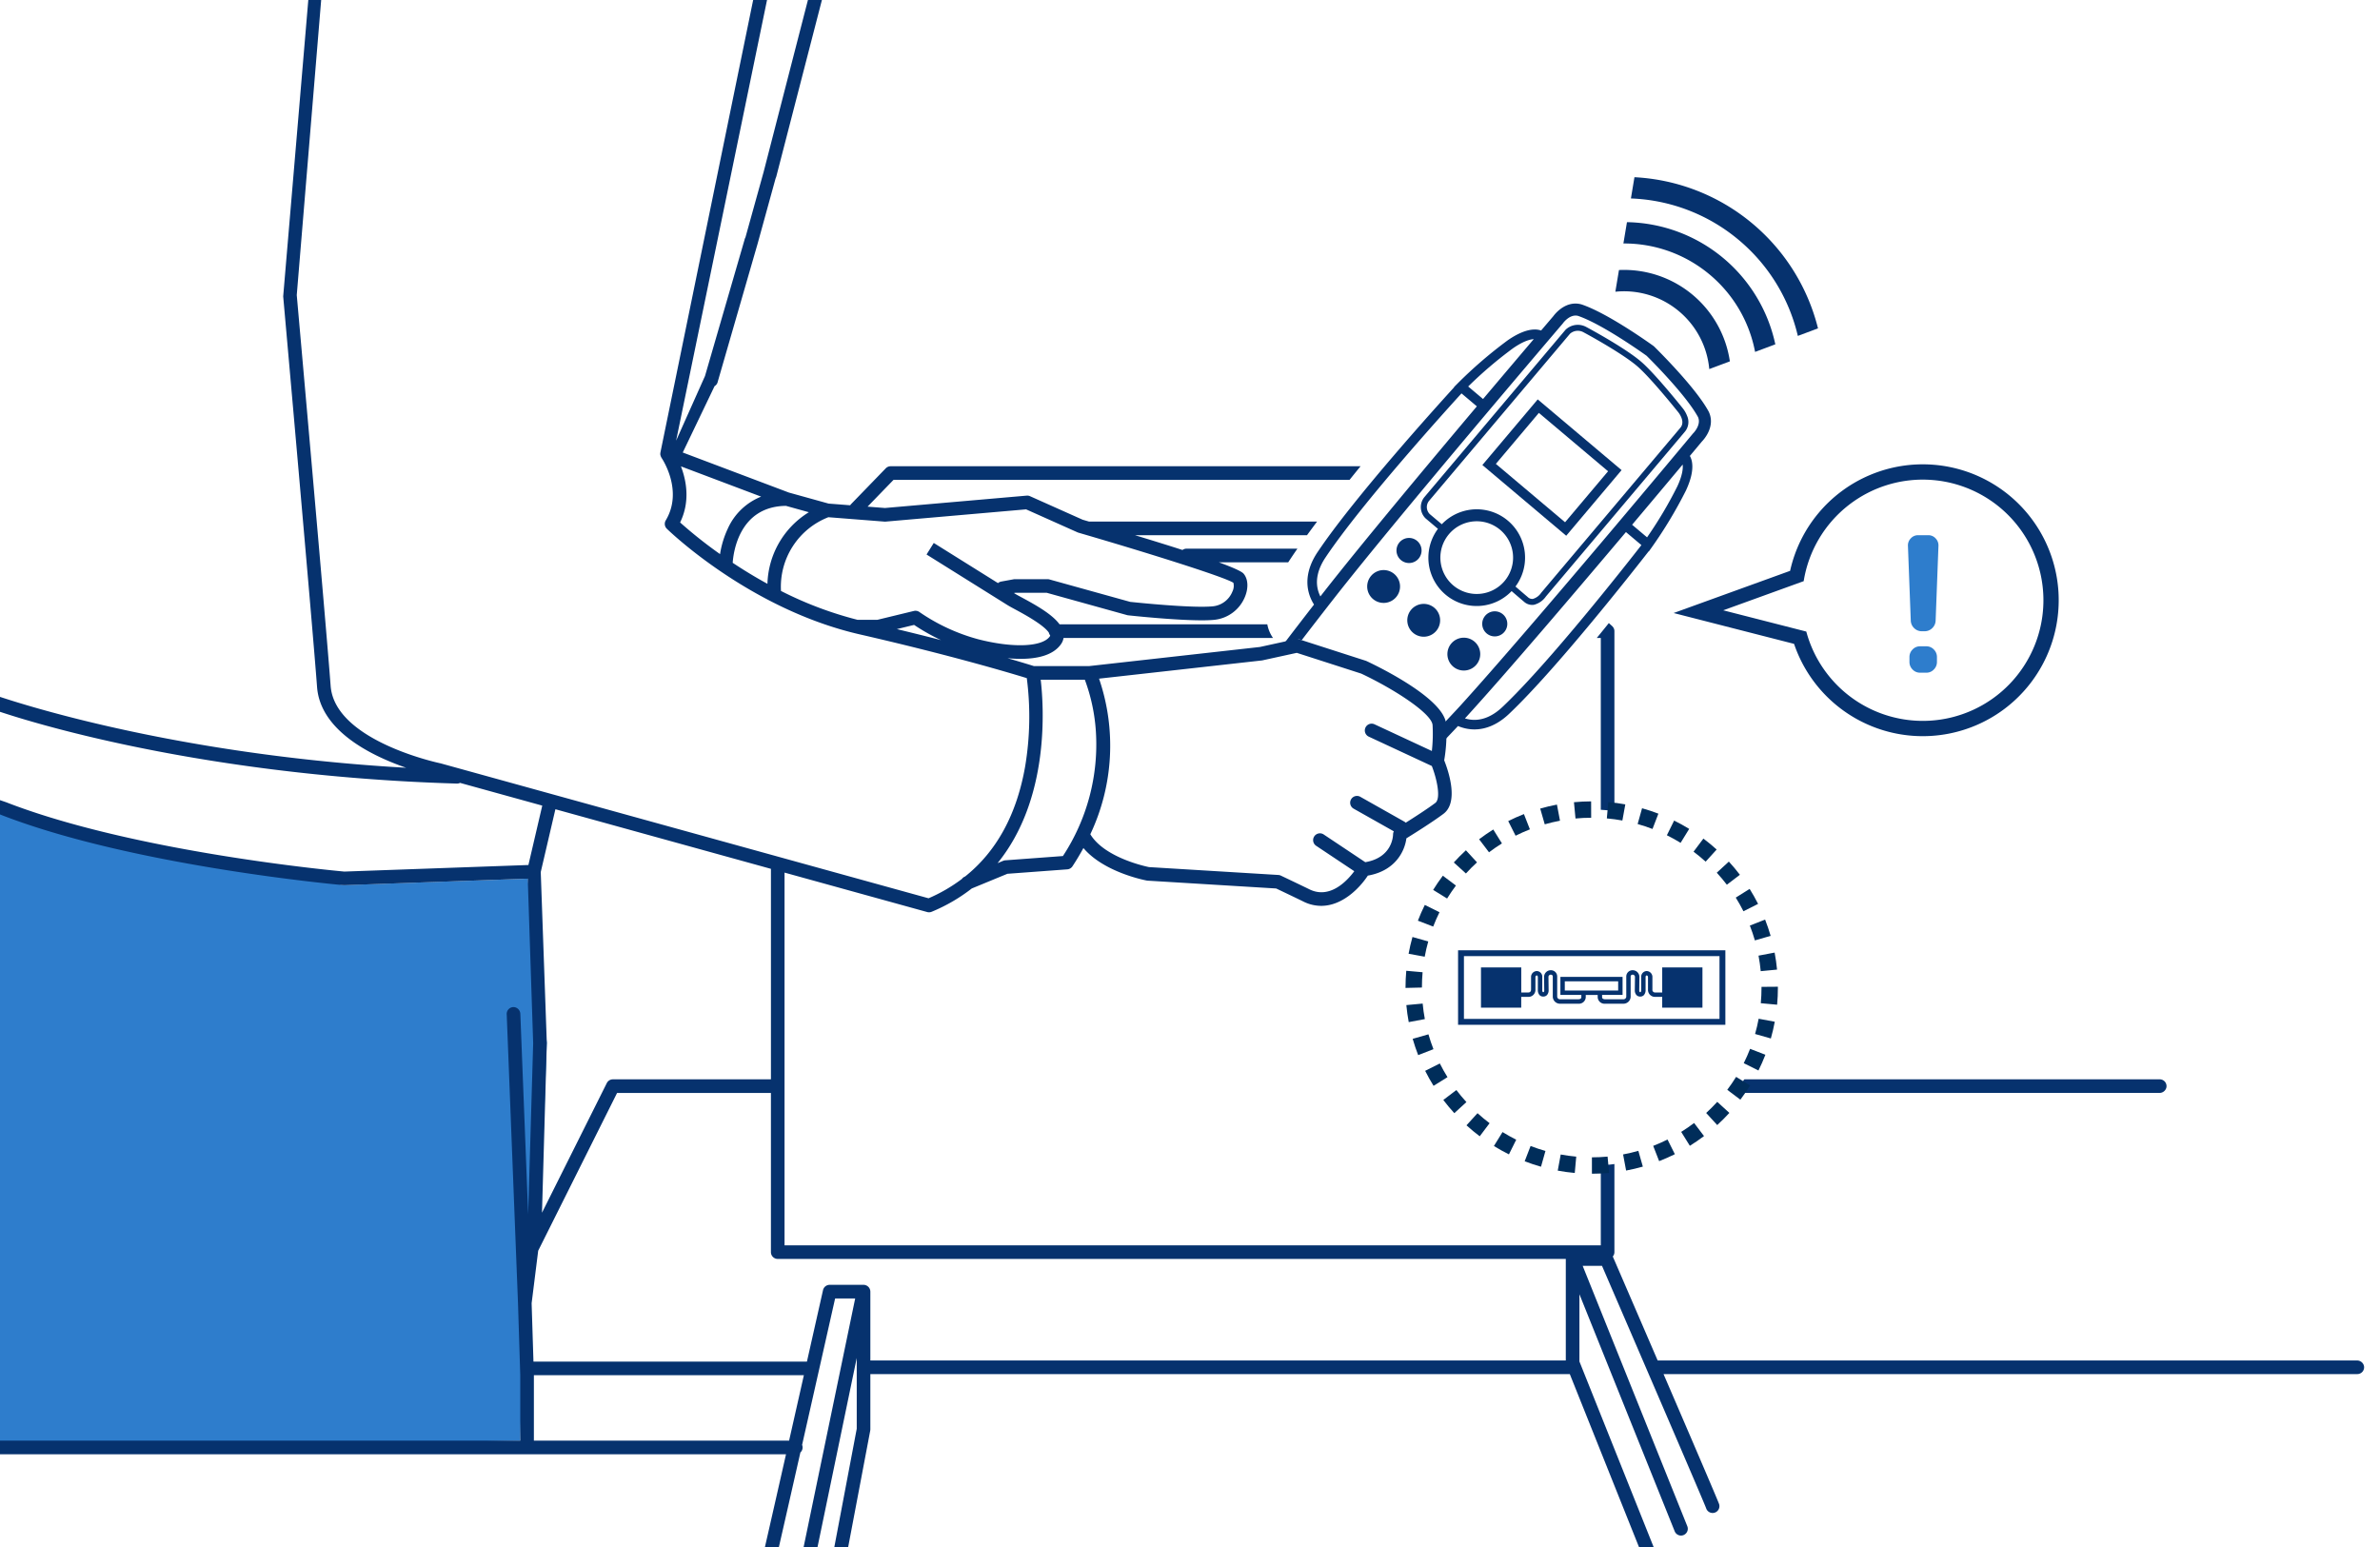 <svg xmlns="http://www.w3.org/2000/svg" xmlns:xlink="http://www.w3.org/1999/xlink" width="600" height="390" viewBox="0 0 600 390">
  <defs>
    <clipPath id="clip-path">
      <rect id="長方形_395" data-name="長方形 395" width="600" height="390" transform="translate(314.976 535.883)" fill="none"/>
    </clipPath>
  </defs>
  <g id="グループ_434" data-name="グループ 434" transform="translate(-4873 -6769)">
    <g id="グループ_433" data-name="グループ 433" transform="translate(4558.024 6233.117)">
      <rect id="長方形_393" data-name="長方形 393" width="600" height="390" transform="translate(314.976 535.883)" fill="#fff"/>
      <g id="グループ_432" data-name="グループ 432">
        <g id="グループ_431" data-name="グループ 431" clip-path="url(#clip-path)">
          <path id="パス_1404" data-name="パス 1404" d="M295.853,754.512l6.579-17.874s49.591,15.85,59.711,16.356,39.449,6.041,39.449,6.041l46.429-1.644,4.8,41.314-1.111,30.7-4.554,27.831-1.02,41.835-156.356,3.2Z" fill="#2e7dcc"/>
          <g id="グループ_425" data-name="グループ 425">
            <path id="パス_1405" data-name="パス 1405" d="M738.111,614.239a21.566,21.566,0,0,1,7.773,14.686l5.193-1.944a26.968,26.968,0,0,0-27.957-23.023l-.912,5.469A21.56,21.56,0,0,1,738.111,614.239Z" fill="#06326e"/>
            <path id="パス_1406" data-name="パス 1406" d="M745.78,604.928A33.539,33.539,0,0,1,757.436,624.6l5.1-1.91a38.957,38.957,0,0,0-37.4-30.8l-.9,5.374A33.532,33.532,0,0,1,745.78,604.928Z" fill="#06326e"/>
            <path id="パス_1407" data-name="パス 1407" d="M753.022,596.134a44.848,44.848,0,0,1,15.19,24.432l5.085-1.9a50.354,50.354,0,0,0-46.273-38.108l-.894,5.356A44.852,44.852,0,0,1,753.022,596.134Z" fill="#06326e"/>
          </g>
          <path id="パス_1408" data-name="パス 1408" d="M518.888,665.015l-5.776-1.605c-11.831.139-13.256,11.822-13.424,14.354,2.63,1.747,5.566,3.552,8.76,5.3A21.89,21.89,0,0,1,518.888,665.015Z" fill="none"/>
          <path id="パス_1409" data-name="パス 1409" d="M541.068,694.48c4.032.971,7.759,1.9,11.152,2.776a51.275,51.275,0,0,1-6.8-3.832Z" fill="none"/>
          <path id="パス_1410" data-name="パス 1410" d="M579.654,696.29a.284.284,0,0,0,.055-.26,1.688,1.688,0,0,1-.316-.664c-1.348-2.012-6.431-4.752-8.478-5.853-.808-.435-1.464-.79-1.861-1.037L548.56,675.667l1.819-2.911,16.194,10.122a1.7,1.7,0,0,1,.807-.392l3.131-.57a1.665,1.665,0,0,1,.307-.027h8.255a1.738,1.738,0,0,1,.459.062l20.358,5.656c1.549.165,15.687,1.637,20.854,1.122a5.964,5.964,0,0,0,4.931-3.735,3.218,3.218,0,0,0,.241-2.2c-2.323-1.494-21.723-7.582-39.068-12.63a1.738,1.738,0,0,1-.222-.081l-12.971-5.8-35.421,3.092a1.588,1.588,0,0,1-.284,0l-14.143-1.109a18.82,18.82,0,0,0-11.945,18.587,92.8,92.8,0,0,0,19.288,7.276h5.021l9.194-2.229a1.715,1.715,0,0,1,1.423.287,48.288,48.288,0,0,0,14.781,6.836C570.349,699.294,577.786,698.989,579.654,696.29Z" fill="none"/>
          <path id="パス_1411" data-name="パス 1411" d="M589.838,746.2c3.513,5.826,13.691,8.058,14.788,8.281l32.618,1.986a1.718,1.718,0,0,1,.633.164c.245.116,6.006,2.86,7.146,3.43,5.183,2.592,9.539-2.093,11.361-4.542l-9.665-6.443a1.716,1.716,0,0,1,1.9-2.855l10.534,7.022c6.705-1.142,7-6.415,7.008-7.031a1.748,1.748,0,0,1,.19-.746l-10.134-5.716a1.716,1.716,0,1,1,1.687-2.989l11.1,6.262a1.694,1.694,0,0,1,.346.267c2.2-1.381,5.422-3.456,7.46-4.984,1.435-1.077.453-5.9-.878-9.312l-15.9-7.4a1.716,1.716,0,1,1,1.448-3.112l14.457,6.729a39.426,39.426,0,0,0,.184-6.51c-.143-2.867-9.429-8.968-17.989-13l-16.248-5.232-8.657,1.893a1.292,1.292,0,0,1-.176.028l-41.022,4.588A52.228,52.228,0,0,1,589.838,746.2Z" fill="none"/>
          <path id="パス_1412" data-name="パス 1412" d="M506.865,661.085l-20.222-7.631c1.341,3.51,2.395,8.811-.212,14.14a113.416,113.416,0,0,0,10.068,7.982,23.731,23.731,0,0,1,1.929-6.369A15.492,15.492,0,0,1,506.865,661.085Z" fill="none"/>
          <path id="パス_1413" data-name="パス 1413" d="M449.569,899.071h64.339c1.25-5.528,2.521-11.159,3.724-16.494H449.569Z" fill="none"/>
          <path id="パス_1414" data-name="パス 1414" d="M509.328,851.544V811.416H470.545l-19.888,39.778L449,864.433l.46,14.713h68.944c1.588-7.048,3.015-13.389,4.056-18.017a1.715,1.715,0,0,1,1.674-1.339h8.54a1.758,1.758,0,0,1,.365.04c.033.008.064.021.1.031a1.69,1.69,0,0,1,.243.084c.04.018.076.041.114.062a1.561,1.561,0,0,1,.191.118c.039.028.075.06.111.091a1.859,1.859,0,0,1,.155.152c.017.019.038.034.054.054s.023.038.037.057a1.708,1.708,0,0,1,.122.19c.022.039.045.077.064.117a1.659,1.659,0,0,1,.08.221c.013.04.028.078.037.119a1.764,1.764,0,0,1,.032.242c0,.041.012.08.012.121l0,.016v17.356H709.716v-25.57c0-.011,0-.021,0-.032H511.043A1.715,1.715,0,0,1,509.328,851.544Z" fill="none"/>
          <path id="パス_1415" data-name="パス 1415" d="M568.414,752.769l14.523-1.076a51.254,51.254,0,0,0,8.312-31.381,45.947,45.947,0,0,0-2.787-13.075H577.338c.8,6.9,2.3,30.03-10.875,46.243l1.424-.586A1.712,1.712,0,0,1,568.414,752.769Z" fill="none"/>
          <path id="パス_1416" data-name="パス 1416" d="M469.485,807.985h39.843V754.918l-54.337-15.024L451.3,755.727l1.524,42.978a1.836,1.836,0,0,1,0,.348l-1.209,42.553,16.336-32.673A1.717,1.717,0,0,1,469.485,807.985Z" fill="none"/>
          <path id="パス_1417" data-name="パス 1417" d="M678.453,668.046a12.183,12.183,0,0,1,18.575,15.7c.785.683,1.911,1.655,3.13,2.684a1.585,1.585,0,0,0,1.272.435,3.826,3.826,0,0,0,2.061-1.513l.048-.063L738.6,643.722c1.369-1.624-.481-3.859-.56-3.953s-7.01-8.781-10.434-11.669-10.823-7.063-13.385-8.428a2.956,2.956,0,0,0-3.457.363l-35.549,42.15a2.491,2.491,0,0,0,.217,3.31Zm24.183-31.479,21.14,17.829-13.955,16.546-21.139-17.829Z" fill="none"/>
          <path id="パス_1418" data-name="パス 1418" d="M679.172,716.813c.132.317.242.627.347.936q1.743-1.9,3.576-3.918c17.969-19.773,58.254-68.135,58.659-68.622l.051-.061.058-.056c.015-.015,2.07-2.084,1.2-4.057-3.009-5.536-11.8-14.3-12.973-15.467-1.343-.96-11.322-8.022-17.286-10.053-2.089-.529-3.781,1.838-3.8,1.862l-.045.066-.052.061c-.411.481-41.285,48.347-57.742,69.395q-4.35,5.562-8.021,10.364l16.361,5.283S676.642,710.74,679.172,716.813Zm-2.112-21.881a4.139,4.139,0,1,1-.495-5.833A4.14,4.14,0,0,1,677.06,694.932Zm10.108,8.524a4.139,4.139,0,1,1-.5-5.833A4.139,4.139,0,0,1,687.168,703.456Zm7.056-8.261a3.162,3.162,0,1,1-.379-4.455A3.161,3.161,0,0,1,694.224,695.2Zm-20.166-33.983,35.593-42.2.021-.021a4.461,4.461,0,0,1,5.255-.649c.094.049,9.4,5.024,13.649,8.607,3.538,2.984,10.339,11.5,10.627,11.864a7.03,7.03,0,0,1,1.073,1.862,3.816,3.816,0,0,1-.526,4.022l-35.035,41.541a5.214,5.214,0,0,1-3.078,2.125,3.092,3.092,0,0,1-2.452-.778c-1.218-1.027-2.344-2-3.134-2.686a12.182,12.182,0,0,1-18.57-15.7l-3.125-2.641A3.977,3.977,0,0,1,674.058,661.212Zm-6.282,11.415a3.162,3.162,0,1,1,.379,4.455A3.161,3.161,0,0,1,667.776,672.627Zm-7.152,8.442a4.14,4.14,0,1,1,.5,5.833A4.14,4.14,0,0,1,660.624,681.069Z" fill="none"/>
          <path id="パス_1419" data-name="パス 1419" d="M649.241,676.27c-1.74,2.539-3.271,6.218-1.393,9.967l.936-1.2c9.059-11.585,25.479-31.255,38.514-46.719l-3.873-3.266C679.139,639.752,658.282,662.8,649.241,676.27Z" fill="none"/>
          <path id="パス_1420" data-name="パス 1420" d="M693.171,669.455a9.166,9.166,0,1,0,1.1,12.917A9.176,9.176,0,0,0,693.171,669.455Z" fill="none"/>
          <rect id="長方形_394" data-name="長方形 394" width="16.815" height="22.824" transform="matrix(0.645, -0.764, 0.764, 0.645, 692.084, 652.824)" fill="none"/>
          <path id="パス_1421" data-name="パス 1421" d="M685.111,633.316l3.744,3.158c5.106-6.051,9.6-11.347,12.787-15.1-.994.066-2.66.534-5.188,2.277A103.091,103.091,0,0,0,685.111,633.316Z" fill="none"/>
          <path id="パス_1422" data-name="パス 1422" d="M726.438,668.171l3.766,3.177a103.106,103.106,0,0,0,7.611-12.811c1.31-2.823,1.478-4.554,1.366-5.538C736.02,656.776,731.551,662.106,726.438,668.171Z" fill="none"/>
          <path id="パス_1423" data-name="パス 1423" d="M685.329,715.861l-1.032,1.134c4.026,1.24,7.405-.9,9.612-3.038,11.758-11.191,30.959-35.637,34.867-40.655l-3.9-3.285C711.838,685.474,695.22,704.977,685.329,715.861Z" fill="none"/>
          <path id="パス_1424" data-name="パス 1424" d="M672.61,676.7a3.162,3.162,0,1,0-4.455.378A3.162,3.162,0,0,0,672.61,676.7Z" fill="#06326e"/>
          <path id="パス_1425" data-name="パス 1425" d="M689.39,691.119a3.162,3.162,0,1,0,4.455-.379A3.161,3.161,0,0,0,689.39,691.119Z" fill="#06326e"/>
          <g id="グループ_426" data-name="グループ 426">
            <path id="パス_1426" data-name="パス 1426" d="M660.624,681.069a4.14,4.14,0,1,0,5.833-.495A4.14,4.14,0,0,0,660.624,681.069Z" fill="#06326e"/>
            <path id="パス_1427" data-name="パス 1427" d="M670.732,689.594a4.139,4.139,0,1,0,5.833-.495A4.14,4.14,0,0,0,670.732,689.594Z" fill="#06326e"/>
            <path id="パス_1428" data-name="パス 1428" d="M680.84,698.119a4.139,4.139,0,1,0,5.832-.5A4.139,4.139,0,0,0,680.84,698.119Z" fill="#06326e"/>
            <path id="パス_1429" data-name="パス 1429" d="M699.185,687.583a3.092,3.092,0,0,0,2.452.778,5.214,5.214,0,0,0,3.078-2.125L739.75,644.7a3.816,3.816,0,0,0,.526-4.022,7.03,7.03,0,0,0-1.073-1.862c-.288-.361-7.089-8.88-10.627-11.864-4.248-3.583-13.555-8.558-13.649-8.607a4.461,4.461,0,0,0-5.255.649l-.021.021-35.593,42.2a3.977,3.977,0,0,0,.3,5.346l3.125,2.641a12.182,12.182,0,0,0,18.57,15.7C696.841,685.584,697.967,686.556,699.185,687.583Zm-23.756-22.088a2.491,2.491,0,0,1-.217-3.31l35.549-42.15a2.956,2.956,0,0,1,3.457-.363c2.562,1.365,9.96,5.54,13.385,8.428s10.35,11.564,10.434,11.669,1.929,2.329.56,3.953l-35.058,41.567-.048.063a3.826,3.826,0,0,1-2.061,1.513,1.585,1.585,0,0,1-1.272-.435c-1.219-1.029-2.345-2-3.13-2.684a12.183,12.183,0,0,0-18.575-15.7Zm5.923,17.974a9.166,9.166,0,1,1,12.917-1.1A9.177,9.177,0,0,1,681.352,683.469Z" fill="#06326e"/>
            <path id="パス_1430" data-name="パス 1430" d="M723.776,654.4l-21.14-17.829-13.954,16.546,21.139,17.829Zm-31.692-1.572,10.841-12.854,17.448,14.715-10.841,12.854Z" fill="#06326e"/>
            <path id="パス_1431" data-name="パス 1431" d="M745.78,639.728l-.042-.083c-3.164-5.863-12.148-14.82-13.835-16.487l-.14.178.132-.185c-1.928-1.382-11.865-8.383-18.179-10.513l-.088-.027c-3.919-1.059-6.634,2.4-7.061,2.982-.23.269-1.326,1.554-3.077,3.611a4.773,4.773,0,0,0-1.748-.252c-1.884.052-4.125.965-6.659,2.714a110.889,110.889,0,0,0-12.621,10.865l-.926.93.042.035c-4.456,4.887-25.255,27.892-34.335,41.418-3.182,4.643-3.522,9.366-1,13.381q-3.945,5.078-7.272,9.45l3.53-.687.636.205q3.671-4.793,8.021-10.364c16.457-21.048,57.331-68.914,57.742-69.395l.052-.061.045-.066c.017-.024,1.709-2.391,3.8-1.862,5.964,2.031,15.943,9.093,17.286,10.053,1.176,1.164,9.964,9.931,12.973,15.467.875,1.973-1.18,4.042-1.2,4.057l-.058.056-.051.061c-.405.487-40.69,48.849-58.659,68.622-1.224,1.346-3.558,3.794-4.72,5.062a13.718,13.718,0,0,1,.721,3.677c.757-.823,2.661-2.794,3.446-3.653,4.391,1.829,9,.7,13.04-3.219,11.809-11.239,30.976-35.621,35.041-40.838l.042.036.76-1.07a110.839,110.839,0,0,0,8.581-14.273c1.3-2.793,1.818-5.155,1.551-7.021a4.748,4.748,0,0,0-.558-1.707c1.728-2.068,2.807-3.362,3.033-3.634C744.538,646.671,747.485,643.412,745.78,639.728Zm-97,45.311-.936,1.2c-1.878-3.749-.347-7.428,1.393-9.967,9.041-13.467,29.9-36.518,34.184-41.216l3.873,3.266C674.263,653.784,657.843,673.454,648.784,685.039Zm40.071-48.565-3.744-3.158a103.091,103.091,0,0,1,11.343-9.663c2.528-1.743,4.194-2.211,5.188-2.277C698.453,625.127,693.961,630.423,688.855,636.474Zm5.054,77.483c-2.207,2.143-5.586,4.278-9.612,3.038l1.032-1.134c9.891-10.884,26.509-30.387,39.552-45.844l3.9,3.285C724.868,678.32,705.667,702.766,693.909,713.957Zm43.906-55.42a103.106,103.106,0,0,1-7.611,12.811l-3.766-3.177c5.113-6.065,9.582-11.4,12.743-15.172C739.293,653.983,739.125,655.714,737.815,658.537Z" fill="#06326e"/>
          </g>
          <path id="パス_1432" data-name="パス 1432" d="M833.927,685.332a34.263,34.263,0,0,0-67.664-5.538L736.9,690.427l30.36,7.774a34.264,34.264,0,0,0,66.665-12.869Zm-32.549,32.24A30.42,30.42,0,0,1,770.344,695.1L749.4,689.742l20.287-7.347a30.41,30.41,0,1,1,31.691,35.177Z" fill="#06326e"/>
          <g id="グループ_427" data-name="グループ 427">
            <path id="パス_1433" data-name="パス 1433" d="M799.484,695.019a2.691,2.691,0,0,1-1.947-.783,2.737,2.737,0,0,1-.855-1.922l-.712-18.8a2.513,2.513,0,0,1,.712-1.9,2.445,2.445,0,0,1,1.852-.807H801.1a2.445,2.445,0,0,1,1.851.807,2.513,2.513,0,0,1,.712,1.9l-.712,18.8a2.744,2.744,0,0,1-.854,1.922,2.692,2.692,0,0,1-1.947.783Zm1.139,3.8a2.524,2.524,0,0,1,1.876.807,2.637,2.637,0,0,1,.783,1.9v1.235a2.638,2.638,0,0,1-.783,1.9,2.521,2.521,0,0,1-1.876.807h-1.614a2.519,2.519,0,0,1-1.876-.807,2.638,2.638,0,0,1-.783-1.9v-1.235a2.638,2.638,0,0,1,.783-1.9,2.523,2.523,0,0,1,1.876-.807Z" fill="#2e7dcc"/>
          </g>
          <path id="パス_1434" data-name="パス 1434" d="M909.164,878.861H732.876c-5.28-12.248-10.153-23.525-11.316-26.216a1.7,1.7,0,0,0,.411-1.1V811.409H859.352a1.78,1.78,0,0,0,1.785-1.428,1.717,1.717,0,0,0-1.692-2H721.971V694.99a1.712,1.712,0,0,0-.037-.353c-.006-.025-.017-.048-.023-.073a1.785,1.785,0,0,0-.083-.256c-.016-.037-.039-.07-.057-.1a1.814,1.814,0,0,0-.111-.193c-.027-.039-.06-.073-.09-.11a1.91,1.91,0,0,0-.134-.15c-.011-.01-.019-.022-.029-.032l-.843-.763q-1.508,1.884-3.035,3.751h1.01V849.828H512.759V755.866l35.969,9.945a1.646,1.646,0,0,0,.457.063,1.736,1.736,0,0,0,.66-.132,43.378,43.378,0,0,0,10.119-5.875l8.976-3.7,15.1-1.118a1.716,1.716,0,0,0,1.3-.761c1.022-1.55,1.938-3.09,2.767-4.616,5.159,6.12,15.5,8.11,15.984,8.2a1.675,1.675,0,0,0,.21.025l32.4,1.973c1.225.584,5.82,2.775,6.785,3.259a10.1,10.1,0,0,0,4.562,1.12c5.259,0,9.612-4.35,11.76-7.623,6.945-1.211,9.317-6.18,9.72-9.4,1.84-1.135,6.556-4.084,9.343-6.173,3.958-2.969,1.214-10.92.189-13.49a38.8,38.8,0,0,0,.495-9.033c-.32-6.4-16.807-14.459-20.069-15.989l-.19-.075-16.793-5.407a1.747,1.747,0,0,0-.893-.044l-9.022,1.973-43.077,4.819H575.636c-.727-.229-3-.934-6.65-1.99,1.075.1,2.178.162,3.275.162,4.162,0,8.226-.862,10.214-3.734a3.746,3.746,0,0,0,.624-1.538h52.8a8.767,8.767,0,0,1-1.433-3.432H582.092c-1.8-2.46-5.657-4.688-9.55-6.782-.725-.39-1.315-.705-1.669-.926l-.282-.176.382-.07h7.867l20.268,5.631a1.8,1.8,0,0,0,.274.053c.549.06,11.677,1.263,18.559,1.263,1.2,0,2.28-.037,3.145-.124a9.39,9.39,0,0,0,7.773-5.872c.9-2.241.753-4.455-.38-5.777-.508-.592-2.812-1.6-6.253-2.859h17.515q1.077-1.653,2.313-3.432H614.083a1.705,1.705,0,0,0-1,.33c-3.694-1.19-7.791-2.458-12-3.73h43.395c.824-1.133,1.674-2.281,2.538-3.431H589.6c-.021,0-.041.005-.062.006l-1.623-.473-13.269-5.931a1.675,1.675,0,0,0-.851-.143l-35.722,3.119-4.383-.344,6.541-6.75H655.2c.962-1.2,1.894-2.354,2.772-3.432H539.507a1.716,1.716,0,0,0-1.231.522l-8.825,9.108a1.649,1.649,0,0,0-.134.209l-5.448-.427-10.018-2.782L487.1,649.96l8.018-16.728a1.713,1.713,0,0,0,.813-1.158l10.051-34.793,4.51-16.384.178-.469L522.9,533.1a1.716,1.716,0,1,0-3.222-1.182l-12.194,47.324L502.9,595.748a1.733,1.733,0,0,0-.225.583l-9.966,34.34-7.284,16.3,23.65-114.631a1.716,1.716,0,0,0-3.387-.548L481.454,650.027c-.005.031.006.061,0,.091a1.659,1.659,0,0,0-.018.331c0,.049.024.093.032.141a1.442,1.442,0,0,0,.04.17,1.664,1.664,0,0,0,.182.421c.017.028.02.062.038.089.23.337,5.563,8.33,1.085,15.8a1.714,1.714,0,0,0,.275,2.112c.851.828,21.154,20.332,48.632,26.629,23.11,5.3,38.2,9.822,42.113,11.031A75.955,75.955,0,0,1,573.4,729.2c-2.136,12.081-7.208,21.332-15.115,27.645l-.074.031a1.693,1.693,0,0,0-.734.585,40.563,40.563,0,0,1-8.41,4.88l-122.958-34c-.036-.011-.074-.02-.112-.028-.267-.054-26.638-5.614-27.667-19.509-1.126-15.207-8.467-97.681-8.542-98.528l6.5-78.55c-1.677-1.563-3.481-.33-3.335,1.159L386.369,610.6c.074.831,7.413,83.279,8.536,98.461.82,11.072,13.725,17.364,22.467,20.377-62.39-3.549-104.949-18.281-109.761-20.584l-4.9-18.247,1.041-23.479a1.711,1.711,0,0,0-.093-.957l1.415-16.481,3.612-17.456a1.711,1.711,0,0,0,.087-.755c-3.344-30.657,2.035-99.937,2.092-100.208a1.716,1.716,0,1,0-3.36-.7c-.057.275-5.5,69.831-2.185,100.891l-3.7,17.7a1.707,1.707,0,0,0,.026,1.205l-1.363,16.614L299.255,690.4a1.7,1.7,0,0,0,.054.849l5.086,18.812-2.78,24.509a1.681,1.681,0,0,0-.041.846l-6.126,17.11a1.8,1.8,0,0,0,.344,2.313,1.716,1.716,0,0,0,2.55-.465l5.919-16.76,10.709,3.579.185.085c33.431,13.031,85.911,17.712,86.437,17.757a1.464,1.464,0,0,0,.148.007h.062l46.219-1.65,1.369,41.5L448.127,842l-1.972-50.488a1.778,1.778,0,0,0-1.5-1.727,1.717,1.717,0,0,0-1.936,1.769l2.846,72.869v0l.568,18.163v16.484H299.362a1.782,1.782,0,0,0-1.785,1.427,1.718,1.718,0,0,0,1.692,2.005H513.132c-3.894,17.208-7.393,32.569-7.706,33.619a1.715,1.715,0,0,0,3.259,1.072c.289-.864,4.1-17.6,8.07-35.148a1.7,1.7,0,0,0,.43-1.9c3.529-15.6,7.087-31.418,8.324-36.921h5.059l-15.512,74.79a1.716,1.716,0,0,0,1.331,2.029,1.752,1.752,0,0,0,.351.035,1.717,1.717,0,0,0,1.678-1.367l12.544-60.482v17.845l-10.21,53.887a1.735,1.735,0,0,0,1.205,2.007,1.836,1.836,0,0,0,.475.065,1.715,1.715,0,0,0,1.684-1.4l10.247-54.083.031-.321V882.292H710.725l19.038,47.6a1.715,1.715,0,0,0,3.186-1.273l-19.8-49.507V862.161l24.018,59.76A1.716,1.716,0,0,0,738.756,923a1.7,1.7,0,0,0,.64-.124,1.715,1.715,0,0,0,.952-2.232L713.97,855.006h4.873c7.521,17.406,25.653,59.427,26.258,61.13a1.715,1.715,0,0,0,3.253-1.09c-.309-.928-7.233-17.051-14-32.754h174.9a1.716,1.716,0,0,0,1.692-2A1.779,1.779,0,0,0,909.164,878.861ZM496.5,675.576a113.416,113.416,0,0,1-10.068-7.982c2.607-5.329,1.553-10.63.212-14.14l20.222,7.631a15.492,15.492,0,0,0-8.437,8.122A23.731,23.731,0,0,0,496.5,675.576Zm3.189,2.188c.168-2.532,1.593-14.215,13.424-14.354l5.776,1.605a21.89,21.89,0,0,0-10.44,18.051C505.254,681.316,502.318,679.511,499.688,677.764Zm41.38,16.716,4.352-1.056a51.275,51.275,0,0,0,6.8,3.832C548.827,696.382,545.1,695.451,541.068,694.48Zm5.72-4.286a1.715,1.715,0,0,0-1.423-.287l-9.194,2.229H531.15a92.8,92.8,0,0,1-19.288-7.276,18.82,18.82,0,0,1,11.945-18.587l14.143,1.109a1.588,1.588,0,0,0,.284,0l35.421-3.092,12.971,5.8a1.738,1.738,0,0,0,.222.081c17.345,5.048,36.745,11.136,39.068,12.63a3.218,3.218,0,0,1-.241,2.2,5.964,5.964,0,0,1-4.931,3.735c-5.167.515-19.3-.957-20.854-1.122l-20.358-5.656a1.738,1.738,0,0,0-.459-.062h-8.255a1.665,1.665,0,0,0-.307.027l-3.131.57a1.7,1.7,0,0,0-.807.392l-16.194-10.122-1.819,2.911,20.494,12.809c.4.247,1.053.6,1.861,1.037,2.047,1.1,7.13,3.841,8.478,5.853a1.688,1.688,0,0,0,.316.664.284.284,0,0,1-.055.26c-1.868,2.7-9.3,3-18.085.74A48.288,48.288,0,0,1,546.788,690.194Zm86.272,12.193a1.292,1.292,0,0,0,.176-.028l8.657-1.893,16.248,5.232c8.56,4.036,17.846,10.137,17.989,13a39.426,39.426,0,0,1-.184,6.51l-14.457-6.729a1.716,1.716,0,1,0-1.448,3.112l15.9,7.4c1.331,3.416,2.313,8.235.878,9.312-2.038,1.528-5.264,3.6-7.46,4.984a1.694,1.694,0,0,0-.346-.267l-11.1-6.262a1.716,1.716,0,1,0-1.687,2.989l10.134,5.716a1.748,1.748,0,0,0-.19.746c-.009.616-.3,5.889-7.008,7.031l-10.534-7.022a1.716,1.716,0,0,0-1.9,2.855l9.665,6.443c-1.822,2.449-6.178,7.134-11.361,4.542-1.14-.57-6.9-3.314-7.146-3.43a1.718,1.718,0,0,0-.633-.164l-32.618-1.986c-1.1-.223-11.275-2.455-14.788-8.281a52.228,52.228,0,0,0,2.2-39.226Zm-55.722,4.85h11.124a45.947,45.947,0,0,1,2.787,13.075,51.254,51.254,0,0,1-8.312,31.381l-14.523,1.076a1.712,1.712,0,0,0-.527.125l-1.424.586C579.64,737.267,578.142,714.138,577.338,707.237ZM401.786,755.608c-2.623-.238-53.02-4.941-85.291-17.49l-11.161-3.82,1.872-21.848c8.328,3.785,55.333,18.985,122.948,20.974h.052a1.683,1.683,0,0,0,.745-.178l20.73,5.732-3.493,14.973Zm51.037,43.445a1.836,1.836,0,0,0,0-.348L451.3,755.727l3.693-15.833,54.337,15.024v53.067H469.485a1.717,1.717,0,0,0-1.535.948l-16.336,32.673Zm61.085,100.018H449.569V882.577h68.063C516.429,887.912,515.158,893.543,513.908,899.071Zm195.808-45.78v25.57H534.392V861.505l0-.016c0-.041-.009-.08-.012-.121a1.764,1.764,0,0,0-.032-.242c-.009-.041-.024-.079-.037-.119a1.659,1.659,0,0,0-.08-.221c-.019-.04-.042-.078-.064-.117a1.708,1.708,0,0,0-.122-.19c-.014-.019-.022-.039-.037-.057s-.037-.035-.054-.054a1.859,1.859,0,0,0-.155-.152c-.036-.031-.072-.063-.111-.091a1.561,1.561,0,0,0-.191-.118c-.038-.021-.074-.044-.114-.062a1.69,1.69,0,0,0-.243-.084c-.033-.01-.064-.023-.1-.031a1.758,1.758,0,0,0-.365-.04h-8.54a1.715,1.715,0,0,0-1.674,1.339c-1.041,4.628-2.468,10.969-4.056,18.017H449.462L449,864.433l1.655-13.239,19.888-39.778h38.783v40.128a1.715,1.715,0,0,0,1.715,1.715H709.719C709.719,853.27,709.716,853.28,709.716,853.291Z" fill="#06326e"/>
          <g id="グループ_430" data-name="グループ 430">
            <g id="グループ_428" data-name="グループ 428">
              <circle id="楕円形_45" data-name="楕円形 45" cx="44.872" cy="44.872" r="44.872" transform="translate(671.377 739.969)" fill="#fff"/>
              <path id="パス_1435" data-name="パス 1435" d="M716.3,831.779l0-4.132c1.312,0,2.641-.063,3.949-.184l.381,4.115C719.192,831.711,717.736,831.778,716.3,831.779Zm-4.325-.191c-1.435-.131-2.88-.328-4.293-.59l.751-4.063c1.288.238,2.6.418,3.913.536Zm12.943-.609-.759-4.061c1.294-.243,2.587-.546,3.845-.905l1.133,3.975C727.754,830.381,726.335,830.715,724.916,830.979Zm-21.456-.964c-1.386-.392-2.77-.854-4.113-1.372l1.489-3.854c1.223.472,2.484.893,3.747,1.249Zm29.785-1.407-1.5-3.849c1.228-.479,2.443-1.017,3.613-1.6l1.847,3.7C735.924,827.494,734.591,828.085,733.245,828.608ZM695.38,826.9c-1.286-.639-2.561-1.348-3.788-2.107l2.174-3.515c1.119.693,2.28,1.339,3.453,1.922Zm45.61-2.159-2.184-3.508c1.118-.7,2.214-1.449,3.259-2.24l2.494,3.295C743.414,823.151,742.213,823.976,740.99,824.737Zm-52.974-2.4c-1.147-.863-2.269-1.794-3.336-2.765l2.78-3.057c.974.886,2,1.735,3.043,2.523Zm59.874-2.829-2.787-3.051c.968-.885,1.908-1.826,2.795-2.8l3.053,2.785C749.98,817.512,748.95,818.544,747.89,819.513Zm-66.279-3c-.975-1.065-1.909-2.185-2.775-3.328l3.293-2.5c.789,1.041,1.641,2.062,2.531,3.036Zm72.11-3.4-3.3-2.489c.794-1.053,1.546-2.149,2.236-3.261l3.512,2.177C755.415,810.759,754.591,811.961,753.721,813.113Zm-77.342-3.49c-.76-1.221-1.473-2.493-2.119-3.78l3.7-1.853c.588,1.176,1.238,2.335,1.931,3.448Zm81.9-3.869-3.7-1.842c.588-1.181,1.126-2.4,1.6-3.616l3.854,1.493C759.516,803.126,758.927,804.46,758.283,805.754ZM672.5,801.882c-.523-1.341-.989-2.722-1.385-4.108l3.973-1.136c.361,1.262.786,2.522,1.261,3.743Zm88.909-4.2-3.975-1.13c.358-1.258.66-2.552.9-3.845l4.063.755C762.135,794.876,761.8,796.3,761.41,797.679Zm-91.291-4.123c-.265-1.411-.468-2.854-.6-4.29l4.114-.385c.123,1.309.307,2.626.549,3.912Zm92.871-4.389-4.115-.377c.12-1.3.18-2.629.18-3.949v-.173l4.132-.033v.206C763.187,786.287,763.121,787.742,762.99,789.167Zm-93.679-4.231v-.095c0-1.411.063-2.834.188-4.226l4.116.367c-.114,1.271-.172,2.57-.172,3.859Zm89.548-4.225c-.126-1.308-.313-2.624-.557-3.911l4.059-.771c.269,1.411.474,2.855.611,4.288Zm-84.711-3.644-4.065-.745c.26-1.418.589-2.839.979-4.223l3.978,1.12C674.684,774.48,674.384,775.775,674.148,777.067Zm83.237-4.108c-.364-1.261-.791-2.519-1.27-3.741l3.847-1.509c.525,1.341.994,2.722,1.393,4.1Zm-81.1-3.488-3.855-1.485c.517-1.343,1.1-2.678,1.743-3.969l3.7,1.836C677.292,767.03,676.757,768.246,676.285,769.471Zm78.218-3.859c-.592-1.174-1.244-2.333-1.939-3.444l3.5-2.191c.762,1.218,1.477,2.488,2.127,3.775ZM679.792,762.4l-3.517-2.169c.754-1.223,1.576-2.426,2.443-3.579l3.3,2.481C681.23,760.183,680.48,761.281,679.792,762.4Zm70.523-3.478c-.792-1.04-1.645-2.06-2.537-3.03l3.042-2.8c.978,1.066,1.915,2.184,2.783,3.325Zm-65.775-2.832-3.06-2.779c.968-1.065,2-2.1,3.054-3.071l2.795,3.045C686.362,754.168,685.424,755.112,684.54,756.086Zm60.43-2.985c-.969-.877-1.994-1.724-3.048-2.515l2.482-3.3c1.154.868,2.279,1.8,3.342,2.76Zm-54.608-2.353-2.5-3.289c1.147-.873,2.347-1.7,3.566-2.462l2.188,3.506C692.5,749.2,691.409,749.951,690.362,750.748Zm48.294-2.387c-1.118-.688-2.282-1.332-3.459-1.914l1.832-3.7c1.291.638,2.567,1.344,3.793,2.1Zm-41.6-1.794-1.855-3.692c1.287-.646,2.618-1.239,3.958-1.764l1.506,3.848C699.446,745.437,698.232,745.979,697.059,746.567Zm34.518-1.706c-1.22-.469-2.481-.887-3.748-1.242l1.114-3.979c1.391.39,2.776.848,4.117,1.363Zm-27.167-1.168-1.142-3.971c1.379-.4,2.8-.734,4.217-1l.768,4.06C706.96,743.025,705.666,743.332,704.41,743.693Zm19.569-.962c-1.289-.236-2.606-.413-3.915-.528l.362-4.116c1.436.126,2.88.32,4.295.579Zm-11.814-.5-.39-4.114c1.426-.135,2.882-.206,4.326-.21l.013,4.132C714.795,742.039,713.466,742.1,712.165,742.227Z" fill="#002d5a"/>
            </g>
            <g id="グループ_429" data-name="グループ 429">
              <path id="パス_1436" data-name="パス 1436" d="M682.556,775.449v18.785h67.387V775.449Zm65.907,17.305H684.036V776.928h64.427Z" fill="#06326e"/>
              <path id="パス_1437" data-name="パス 1437" d="M698.478,787.2h1.8a1.767,1.767,0,0,0,1.782-1.864v-3.156c.019-.13.089-.38.346-.38.236,0,.261.331.263.427V785.4a1.91,1.91,0,0,0,.406,1.322,1.25,1.25,0,0,0,.946.4,1.277,1.277,0,0,0,.965-.4,1.789,1.789,0,0,0,.4-1.236l-.04-3.289a.573.573,0,0,1,.549-.6c.426,0,.528.26.54.458v5a1.811,1.811,0,0,0,1.863,1.864h4.583a1.72,1.72,0,0,0,1.864-1.618v-.591h3.013v.591a1.72,1.72,0,0,0,1.864,1.618H724.2a1.811,1.811,0,0,0,1.864-1.864v-5c.011-.2.114-.458.539-.458a.574.574,0,0,1,.55.6l-.041,3.289a1.794,1.794,0,0,0,.4,1.236,1.279,1.279,0,0,0,.965.4,1.252,1.252,0,0,0,.947-.4,1.911,1.911,0,0,0,.406-1.322v-3.173c0-.1.026-.427.263-.427.256,0,.326.25.345.38v3.156a1.768,1.768,0,0,0,1.782,1.864h1.8v2.718h10.145V779.768H734.021v6.318h-1.8a.655.655,0,0,1-.672-.754l0-3.241a1.489,1.489,0,0,0-1.453-1.405,1.431,1.431,0,0,0-1.373,1.537l0,3.235a.846.846,0,0,1-.114.508c-.012.013-.036.039-.131.039s-.138-.031-.15-.044a.737.737,0,0,1-.1-.433l.042-3.349a1.691,1.691,0,0,0-1.66-1.7,1.577,1.577,0,0,0-1.649,1.557v5.012a.7.7,0,0,1-.754.755H719.62c-.123,0-.754-.035-.754-.509v-.591h5.162v-4.546H708.354v4.546h5.279v.591c0,.474-.631.507-.754.509H708.3a.705.705,0,0,1-.754-.755v-5.012a1.577,1.577,0,0,0-1.649-1.557,1.691,1.691,0,0,0-1.659,1.7l.042,3.349a.753.753,0,0,1-.1.433c-.012.013-.041.044-.151.044-.094,0-.118-.026-.13-.039a.847.847,0,0,1-.114-.508l0-3.235a1.431,1.431,0,0,0-1.373-1.537,1.487,1.487,0,0,0-1.453,1.405l0,3.241c0,.641-.425.748-.672.754h-1.8v-6.318H688.332v10.146h10.146Zm10.985-3.927h13.455v2.326H709.463Z" fill="#06326e"/>
            </g>
          </g>
        </g>
      </g>
    </g>
  </g>
</svg>
